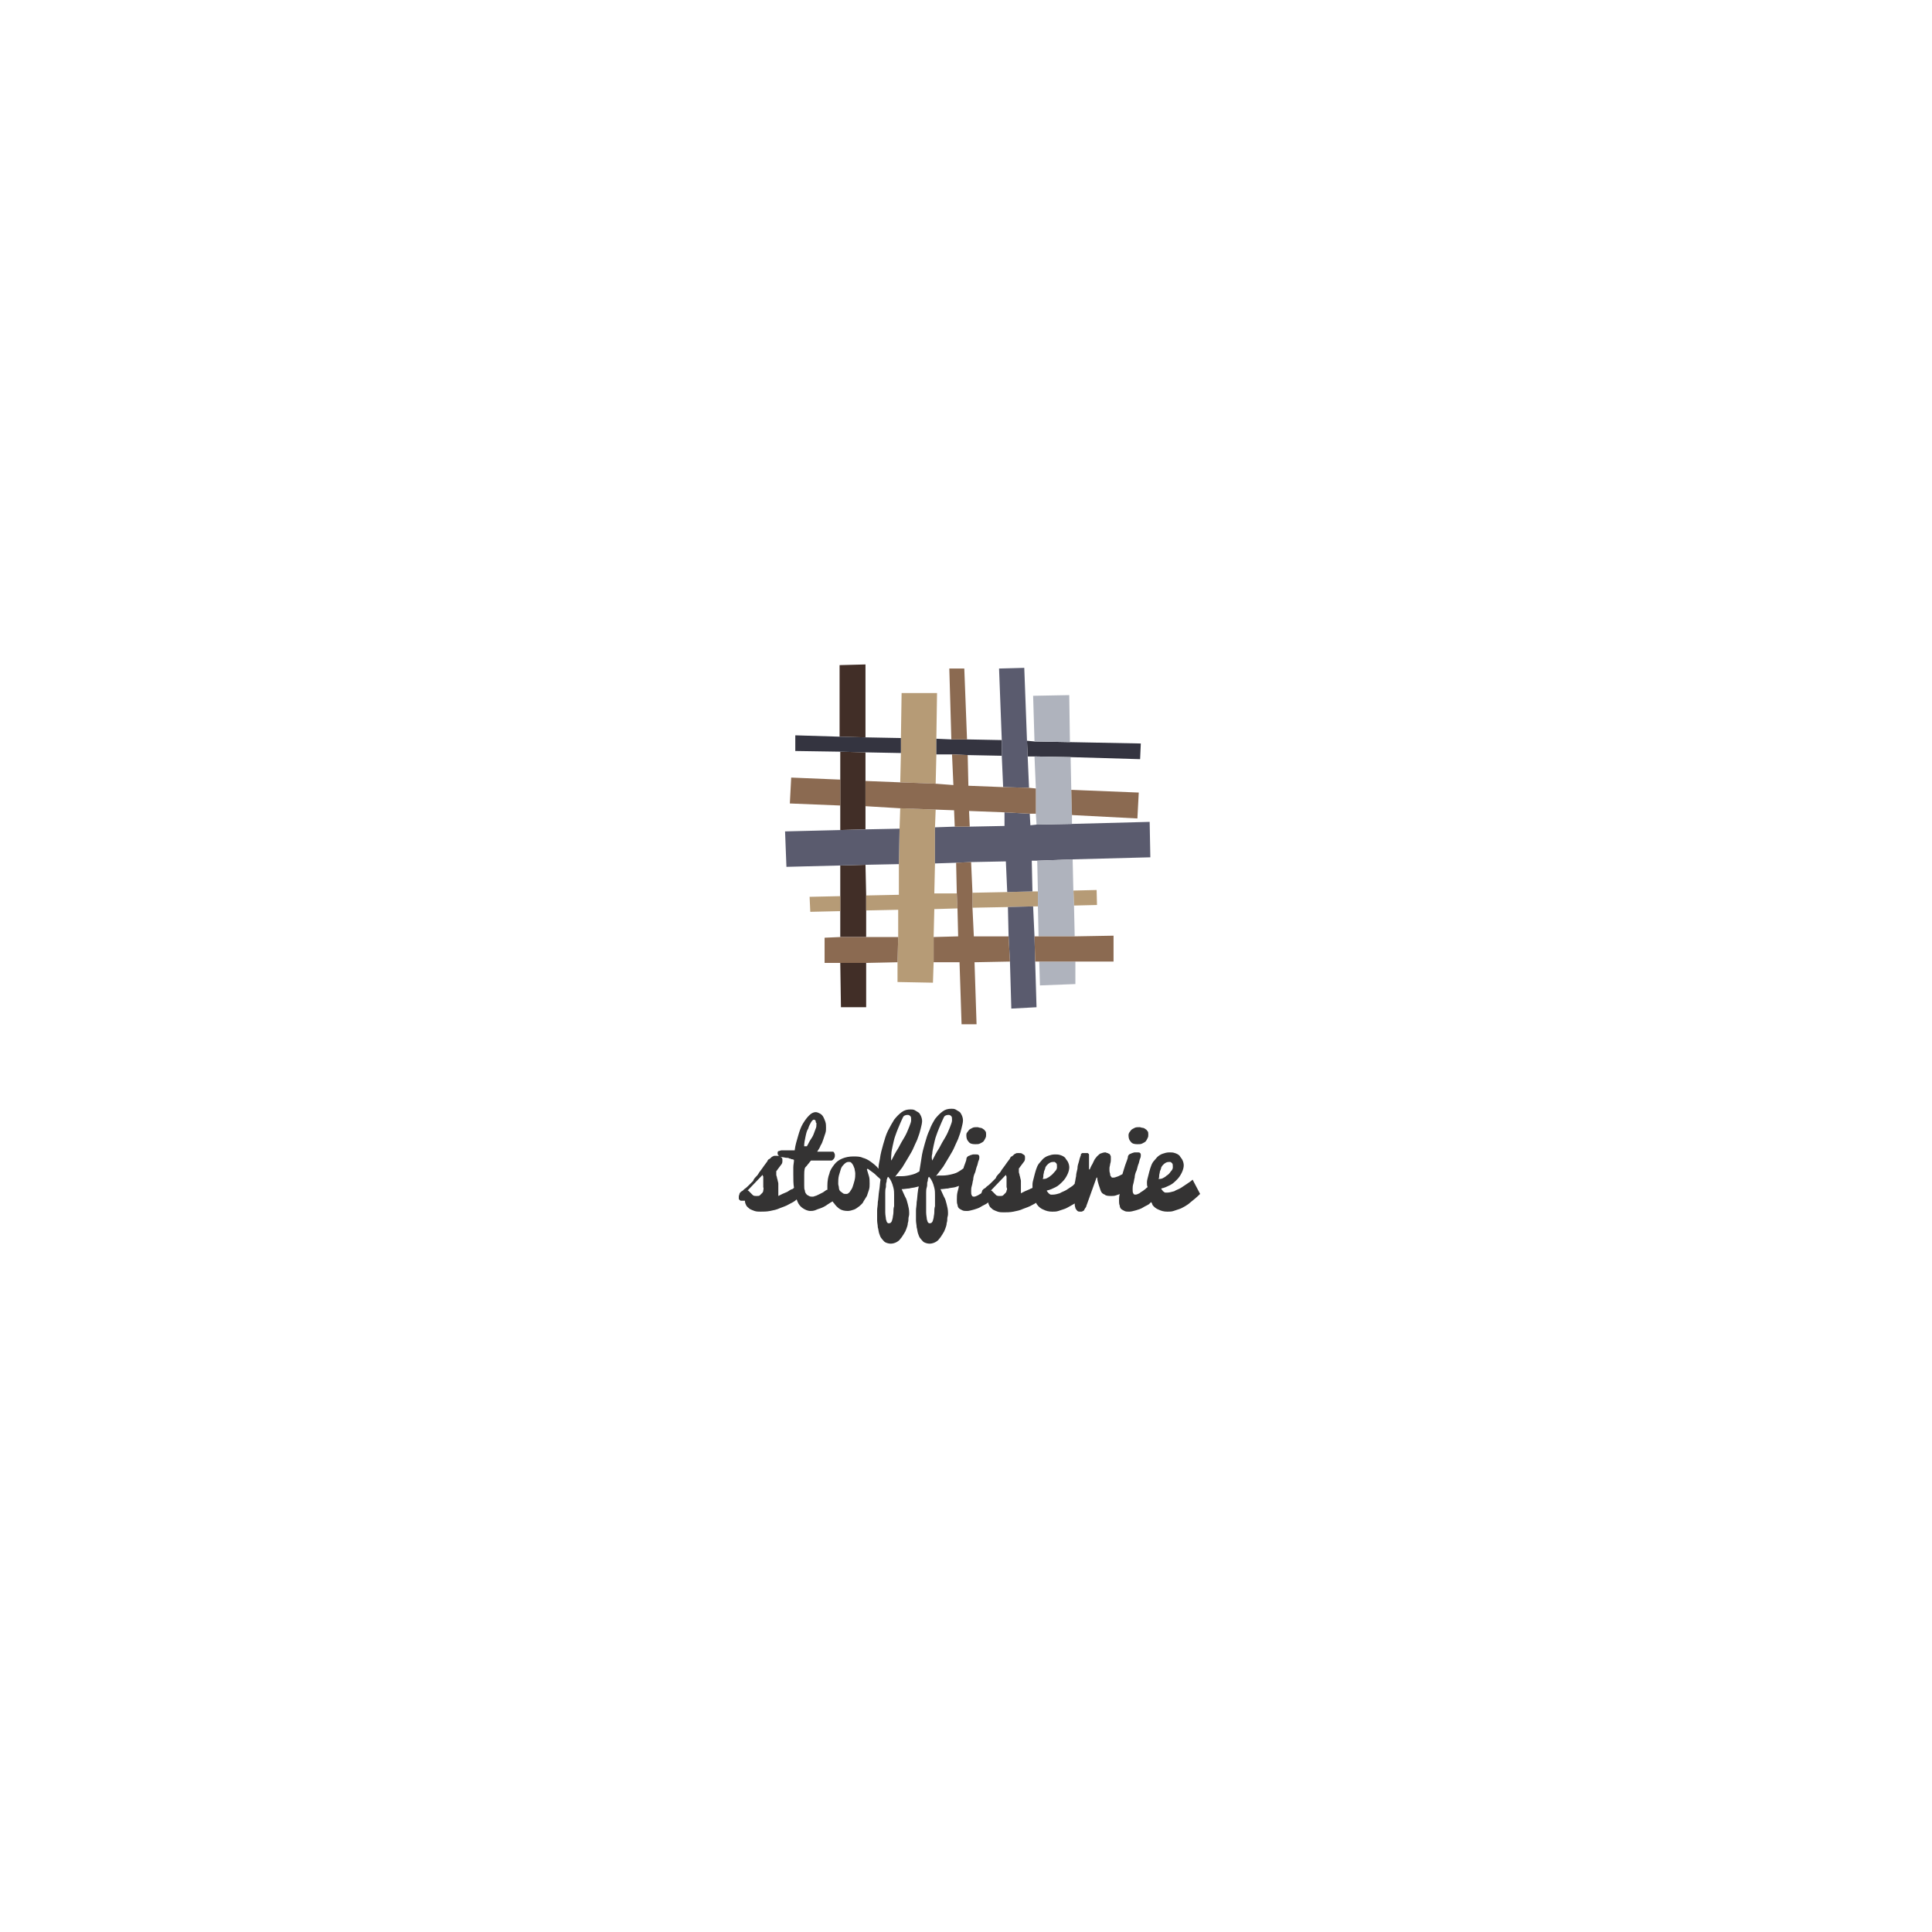 <?xml version="1.0" encoding="utf-8"?>
<!-- Generator: Adobe Illustrator 18.1.1, SVG Export Plug-In . SVG Version: 6.00 Build 0)  -->
<!DOCTYPE svg PUBLIC "-//W3C//DTD SVG 1.1//EN" "http://www.w3.org/Graphics/SVG/1.1/DTD/svg11.dtd">
<svg version="1.1" id="Layer_1" xmlns="http://www.w3.org/2000/svg" xmlns:xlink="http://www.w3.org/1999/xlink" x="0px" y="0px"
	 viewBox="0 0 283.5 283.5" style="enable-background:new 0 0 283.5 283.5;" xml:space="preserve">
<style type="text/css">
	.st0{fill:#412E27;}
	.st1{fill:#B69B76;}
	.st2{fill:#343440;}
	.st3{fill:#5A5B6E;}
	.st4{fill:#AFB3BD;}
	.st5{fill:#8B6A51;}
	.st6{fill:#343333;}
</style>
<g>
	<polygon class="st0" points="127,97.5 123.2,97.6 123.2,108.1 127,108.2 	"/>
	<polygon class="st0" points="127.1,141.3 123.3,141.3 123.4,147.8 127.1,147.8 	"/>
	<polygon class="st0" points="127.1,133.6 127.1,131.4 127,126.9 123.3,127 123.3,131.5 123.3,133.7 123.3,137.5 127.1,137.5 	"/>
	<polygon class="st0" points="127,118.3 127,114.6 127,110.4 123.3,110.3 123.3,114.4 123.3,118.2 123.3,121.8 127,121.7 	"/>
</g>
<g>
	<polygon class="st1" points="140.5,133.3 140.4,131.1 137.1,131.1 137.1,131.1 137.1,131.1 137.2,126.7 137.2,121.4 137.3,118.8 
		132.1,118.6 132,121.6 131.9,126.8 131.9,131.3 131.9,131.3 131.9,131.3 127.1,131.4 127.1,133.6 131.8,133.5 131.8,133.5 
		131.8,133.5 131.8,137.5 131.7,141.2 131.7,144.1 136.9,144.2 137,141.2 137,137.5 137.1,133.4 137.1,133.4 137.1,133.4 	"/>
	<polygon class="st1" points="151.5,130.8 147.8,130.9 142.7,131 142.7,133.2 147.9,133.1 151.6,133 152.3,133 152.3,130.8 	"/>
	
		<rect x="157.5" y="130.6" transform="matrix(1 -2.414131e-002 2.414131e-002 1 -3.134 3.882)" class="st1" width="3.4" height="2.2"/>
	<polygon class="st1" points="118.8,131.6 118.9,133.8 123.3,133.7 123.3,131.5 	"/>
	<polygon class="st1" points="137.4,110.7 137.4,108.4 137.5,101.7 132.3,101.7 132.2,108.3 132.2,110.5 132.1,114.8 137.3,115 	"/>
</g>
<g>
	<polygon class="st2" points="157,108.9 151.8,108.8 150.7,108.7 150.8,111 151.8,111 157.1,111.1 167.3,111.4 167.4,109.1 	"/>
	<polygon class="st2" points="123.2,108.1 116.7,107.9 116.7,110.2 123.3,110.3 127,110.4 132.2,110.5 132.2,108.3 127,108.2 	"/>
	<polygon class="st2" points="141.9,108.5 139.6,108.5 137.4,108.4 137.4,110.7 139.7,110.7 142,110.8 147,110.9 147,108.6 	"/>
</g>
<g>
	<polygon class="st3" points="151.8,137.4 151.6,133 147.9,133.1 148,137.4 148.2,141.1 148.4,148 152.1,147.8 151.9,141.1 	"/>
	<polygon class="st3" points="147,110.9 147.2,115.5 151,115.6 150.8,111 150.7,108.7 150.3,98 146.6,98.1 147,108.6 	"/>
	<polygon class="st3" points="123.3,121.8 115.2,122 115.4,127.2 123.3,127 127,126.9 131.9,126.8 132,121.6 127,121.7 	"/>
	<polygon class="st3" points="168.7,120.6 157.3,120.9 152.1,121 151.2,121.1 151.2,121.1 151.1,119.4 147.4,119.2 147.4,121.2 
		147.4,121.2 142.3,121.3 140.1,121.3 137.2,121.4 137.2,126.7 140.3,126.6 142.5,126.5 147.6,126.4 147.6,126.4 147.8,130.9 
		151.5,130.8 151.4,126.3 151.4,126.3 152.2,126.3 157.4,126.1 168.8,125.8 	"/>
</g>
<g>
	<polygon class="st4" points="156.9,102 151.6,102.1 151.8,108.8 157,108.9 	"/>
	<polygon class="st4" points="157.8,141.1 152.5,141.1 152.6,144.6 157.8,144.4 	"/>
	<polygon class="st4" points="157.3,119.6 157.2,115.9 157.1,111.1 151.8,111 152,115.7 152,119.4 152.1,121 157.3,120.9 	"/>
	<polygon class="st4" points="157.6,132.9 157.5,130.6 157.4,126.1 152.2,126.3 152.3,130.8 152.3,133 152.4,137.4 157.7,137.4 	"/>
</g>
<g>
	<polygon class="st5" points="152,115.7 151,115.6 147.2,115.5 142.1,115.3 142,110.8 139.7,110.7 139.9,115.2 139.9,115.2 
		137.3,115 132.1,114.8 127,114.6 127,118.3 132,118.6 137.3,118.8 140,118.9 140.1,121.3 142.3,121.3 142.2,119 142.2,119 
		147.4,119.2 151.1,119.4 152,119.4 	"/>
	<polygon class="st5" points="123.3,114.4 116.1,114.1 115.9,117.9 123.3,118.2 	"/>
	<polygon class="st5" points="157.2,115.9 157.3,119.6 166.9,120.1 167.1,116.3 	"/>
	<polygon class="st5" points="141.9,108.5 141.5,98.1 139.3,98.1 139.6,108.5 	"/>
	<polygon class="st5" points="148.2,141.1 148,137.4 142.9,137.4 142.9,137.4 142.9,137.4 142.7,133.2 142.7,131 142.5,126.5 
		140.3,126.6 140.4,131.1 140.5,133.3 140.6,137.4 140.6,137.4 137,137.5 137,141.2 140.8,141.2 140.8,141.2 141.1,150.3 
		143.3,150.3 143,141.2 143,141.2 143,141.2 	"/>
	<polygon class="st5" points="123.3,137.5 121,137.6 121,141.3 123.3,141.3 127.1,141.3 131.7,141.2 131.8,137.5 127.1,137.5 	"/>
	<polygon class="st5" points="157.7,137.4 152.4,137.4 151.8,137.4 151.9,141.1 152.5,141.1 157.8,141.1 163.4,141.1 163.4,137.3 	
		"/>
</g>
<g>
	<path class="st6" d="M143.1,167.9c0.3,0,0.5,0,0.7-0.1c0.2-0.1,0.4-0.2,0.5-0.3c0.1-0.1,0.2-0.3,0.3-0.5c0.1-0.2,0.1-0.3,0.1-0.5
		c0-0.2,0-0.4-0.1-0.5c-0.1-0.1-0.2-0.3-0.3-0.3c-0.1-0.1-0.3-0.2-0.4-0.2c-0.2,0-0.3-0.1-0.5-0.1c-0.3,0-0.5,0-0.7,0.1
		c-0.2,0.1-0.4,0.2-0.5,0.3c-0.1,0.1-0.2,0.3-0.3,0.4s-0.1,0.3-0.1,0.4c0,0.4,0.1,0.7,0.3,0.9C142.3,167.8,142.6,167.9,143.1,167.9z
		"/>
	<path class="st6" d="M166.9,167.9c0.3,0,0.5,0,0.7-0.1c0.2-0.1,0.4-0.2,0.5-0.3c0.1-0.1,0.2-0.3,0.3-0.5c0.1-0.2,0.1-0.3,0.1-0.5
		c0-0.2,0-0.4-0.1-0.5c-0.1-0.1-0.2-0.3-0.3-0.3c-0.1-0.1-0.3-0.2-0.4-0.2c-0.2,0-0.3-0.1-0.5-0.1c-0.3,0-0.5,0-0.7,0.1
		c-0.2,0.1-0.4,0.2-0.5,0.3c-0.1,0.1-0.2,0.3-0.3,0.4c-0.1,0.2-0.1,0.3-0.1,0.4c0,0.4,0.1,0.7,0.3,0.9
		C166.1,167.8,166.4,167.9,166.9,167.9z"/>
	<path class="st6" d="M175,173.1c-0.2,0.2-0.5,0.4-0.8,0.6c-0.3,0.2-0.6,0.4-0.9,0.6c-0.3,0.2-0.7,0.3-1,0.5c-0.4,0.1-0.7,0.2-1,0.2
		c-0.1,0-0.2,0-0.3,0c-0.1,0-0.2-0.1-0.2-0.1c-0.1-0.1-0.2-0.1-0.2-0.2c-0.1-0.1-0.2-0.2-0.2-0.3c0.5-0.1,0.9-0.3,1.3-0.5
		c0.4-0.2,0.7-0.5,1-0.8c0.3-0.3,0.5-0.6,0.7-1c0.2-0.4,0.3-0.8,0.3-1.1c0-0.3-0.1-0.6-0.2-0.8c-0.1-0.2-0.3-0.4-0.4-0.6
		c-0.2-0.2-0.4-0.3-0.7-0.4c-0.3-0.1-0.5-0.1-0.8-0.1c-0.4,0-0.7,0.1-1,0.2c-0.3,0.1-0.6,0.3-0.8,0.5c-0.2,0.2-0.4,0.5-0.6,0.7
		c-0.2,0.3-0.3,0.6-0.4,0.9c-0.1,0.3-0.2,0.7-0.3,1.1c-0.1,0.4-0.2,0.7-0.2,1c0,0.3,0,0.5,0.1,0.7c-0.2,0.1-0.3,0.3-0.5,0.4
		c-0.2,0.2-0.5,0.3-0.7,0.5c-0.2,0.1-0.4,0.2-0.6,0.2c-0.2,0-0.3-0.1-0.3-0.2c-0.1-0.1-0.1-0.3-0.1-0.6c0-0.2,0-0.5,0.1-0.8
		c0.1-0.3,0.1-0.6,0.2-0.9c0-0.3,0.1-0.7,0.3-1.1c0.1-0.4,0.2-0.8,0.3-1c0.1-0.3,0.1-0.5,0.2-0.7s0.1-0.4,0.1-0.5
		c0-0.1,0-0.2-0.1-0.3c-0.1-0.1-0.2-0.1-0.4-0.1c-0.1,0-0.3,0-0.4,0c-0.1,0-0.3,0.1-0.4,0.1c-0.1,0.1-0.3,0.1-0.4,0.2
		c-0.1,0.1-0.2,0.2-0.2,0.4c0,0.2-0.2,0.6-0.4,1.2c-0.2,0.6-0.3,1-0.4,1.3c-0.2,0.1-0.4,0.2-0.6,0.3c-0.3,0.1-0.5,0.2-0.7,0.2
		c-0.1,0-0.2,0-0.2,0c-0.1,0-0.1-0.1-0.2-0.2c-0.1-0.1-0.1-0.2-0.1-0.3c0-0.1-0.1-0.3-0.1-0.5c0-0.1,0-0.2,0-0.4
		c0-0.2,0.1-0.4,0.1-0.6c0.1-0.3,0.1-0.5,0.1-0.6c0-0.2,0-0.3,0-0.4c0-0.1,0-0.2-0.1-0.3c0-0.1-0.1-0.2-0.2-0.2
		c-0.1-0.1-0.2-0.1-0.2-0.1c-0.1,0-0.2-0.1-0.3-0.1c-0.3,0-0.5,0.1-0.8,0.2c-0.2,0.2-0.4,0.3-0.6,0.6c-0.2,0.2-0.3,0.5-0.5,0.9
		c-0.2,0.3-0.3,0.6-0.4,0.8h-0.1c0-0.3,0-0.6,0-0.9c0-0.4,0-0.6,0-0.8c0-0.2,0-0.3,0-0.4c0-0.1,0-0.2-0.1-0.2c0-0.1-0.1-0.1-0.2-0.1
		c-0.1,0-0.2,0-0.3,0c-0.1,0-0.2,0-0.3,0c-0.1,0-0.2,0-0.2,0.1c-0.1,0-0.1,0.1-0.1,0.2c0,0.1-0.1,0.2-0.1,0.3
		c-0.1,0.2-0.1,0.4-0.2,0.7c-0.1,0.3-0.2,0.6-0.2,1c-0.1,0.4-0.2,0.8-0.2,1.1c-0.1,0.4-0.1,0.7-0.2,1c0,0,0,0.1,0,0.1
		c-0.1,0.1-0.2,0.2-0.3,0.3c-0.3,0.2-0.6,0.4-0.9,0.6c-0.3,0.2-0.7,0.3-1,0.5c-0.3,0.1-0.7,0.2-1,0.2c-0.1,0-0.2,0-0.3,0
		c-0.1,0-0.2-0.1-0.2-0.1c-0.1-0.1-0.2-0.1-0.2-0.2c-0.1-0.1-0.2-0.2-0.2-0.3c0.5-0.1,0.9-0.3,1.3-0.5c0.4-0.2,0.7-0.5,1-0.8
		c0.3-0.3,0.5-0.6,0.7-1c0.2-0.4,0.3-0.8,0.3-1.1c0-0.3-0.1-0.6-0.2-0.8c-0.1-0.2-0.3-0.4-0.4-0.6c-0.2-0.2-0.4-0.3-0.7-0.4
		c-0.3-0.1-0.5-0.1-0.8-0.1c-0.4,0-0.7,0.1-1,0.2c-0.3,0.1-0.6,0.3-0.8,0.5c-0.2,0.2-0.4,0.5-0.6,0.7c-0.2,0.3-0.3,0.6-0.4,0.9
		c-0.1,0.3-0.2,0.7-0.3,1.1c-0.1,0.4-0.2,0.7-0.2,1c0,0.2,0,0.3,0,0.5c-0.1,0.1-0.3,0.1-0.4,0.2c-0.2,0.1-0.5,0.2-0.7,0.3
		c-0.2,0.1-0.4,0.2-0.6,0.3c0-0.3,0-0.7,0-1c0-0.3,0-0.6,0-0.8c0-0.2-0.1-0.4-0.1-0.5c0-0.1-0.1-0.3-0.1-0.4c0-0.1-0.1-0.3-0.1-0.4
		c0-0.1,0-0.3,0-0.5c0-0.1,0.1-0.1,0.2-0.3c0.1-0.1,0.2-0.3,0.3-0.4c0.1-0.1,0.2-0.3,0.3-0.4c0.1-0.2,0.1-0.3,0.1-0.4
		c0-0.1,0-0.1,0-0.2c0-0.1,0-0.2-0.1-0.3c-0.1-0.1-0.2-0.1-0.3-0.2c-0.1-0.1-0.3-0.1-0.6-0.1c-0.2,0-0.3,0-0.4,0.1
		c-0.1,0-0.2,0.1-0.3,0.2c-0.1,0.1-0.2,0.2-0.3,0.2c-0.1,0.1-0.2,0.2-0.2,0.3c-0.3,0.4-0.6,0.8-0.8,1.1c-0.2,0.3-0.4,0.5-0.5,0.7
		c-0.1,0.2-0.3,0.4-0.4,0.5c-0.1,0.1-0.3,0.3-0.4,0.6c-0.2,0.2-0.4,0.4-0.6,0.6c-0.2,0.2-0.4,0.4-0.7,0.6c0,0-0.1,0.1-0.2,0.2
		c-0.1,0.1-0.2,0.1-0.3,0.2c-0.1,0.1-0.2,0.2-0.2,0.3c0,0.1-0.1,0.2-0.1,0.3c-0.2,0.1-0.3,0.2-0.5,0.3c-0.2,0.1-0.4,0.2-0.6,0.2
		c-0.2,0-0.3-0.1-0.3-0.2c-0.1-0.1-0.1-0.3-0.1-0.6c0-0.2,0-0.5,0.1-0.8c0.1-0.3,0.1-0.6,0.2-0.9c0-0.3,0.1-0.7,0.3-1.1
		c0.1-0.4,0.2-0.8,0.3-1c0.1-0.3,0.1-0.5,0.2-0.7c0.1-0.2,0.1-0.4,0.1-0.5c0-0.1,0-0.2-0.1-0.3c-0.1-0.1-0.2-0.1-0.4-0.1
		c-0.1,0-0.3,0-0.4,0c-0.1,0-0.3,0.1-0.4,0.1c-0.1,0.1-0.3,0.1-0.4,0.2c-0.1,0.1-0.2,0.2-0.2,0.4c0,0.2-0.2,0.6-0.4,1.2
		c0,0,0,0,0,0.1c-0.2,0.2-0.4,0.3-0.7,0.5c-0.3,0.2-0.6,0.3-1,0.4c-0.4,0.1-0.9,0.2-1.4,0.2c-0.1,0-0.1,0-0.1,0c0,0-0.1,0-0.1,0
		c0,0-0.1,0-0.1,0c0,0-0.1,0-0.2,0c-0.1,0-0.1,0-0.2,0c-0.1,0-0.1,0-0.2,0.1l0-0.1c0.3-0.4,0.7-0.9,1-1.3c0.3-0.5,0.6-1,0.9-1.5
		c0.3-0.5,0.6-1,0.8-1.5c0.2-0.5,0.5-1,0.6-1.4c0.2-0.5,0.3-0.9,0.4-1.3c0.1-0.4,0.2-0.8,0.2-1.1c0-0.3-0.1-0.6-0.2-0.8
		c-0.1-0.2-0.2-0.4-0.4-0.5c-0.2-0.1-0.3-0.2-0.5-0.3c-0.2-0.1-0.4-0.1-0.6-0.1c-0.5,0-0.9,0.1-1.3,0.4c-0.4,0.3-0.7,0.6-1.1,1.1
		c-0.3,0.5-0.6,1-0.8,1.6c-0.3,0.6-0.5,1.3-0.7,2c-0.2,0.7-0.4,1.4-0.5,2.2c-0.1,0.6-0.2,1.3-0.3,1.9c-0.1,0-0.1,0.1-0.2,0.1
		c-0.3,0.2-0.6,0.3-1,0.4c-0.4,0.1-0.9,0.2-1.4,0.2c-0.1,0-0.1,0-0.1,0c0,0-0.1,0-0.1,0c0,0-0.1,0-0.1,0c0,0-0.1,0-0.2,0
		c-0.1,0-0.1,0-0.2,0c-0.1,0-0.1,0-0.2,0.1l0-0.1c0.3-0.4,0.7-0.9,1-1.3c0.3-0.5,0.6-1,0.9-1.5c0.3-0.5,0.6-1,0.8-1.5
		c0.2-0.5,0.5-1,0.6-1.4c0.2-0.5,0.3-0.9,0.4-1.3c0.1-0.4,0.2-0.8,0.2-1.1c0-0.3-0.1-0.6-0.2-0.8c-0.1-0.2-0.2-0.4-0.4-0.5
		c-0.2-0.1-0.3-0.2-0.5-0.3c-0.2-0.1-0.4-0.1-0.6-0.1c-0.5,0-0.9,0.1-1.3,0.4c-0.4,0.3-0.7,0.6-1.1,1.1c-0.3,0.5-0.6,1-0.9,1.6
		c-0.3,0.6-0.5,1.3-0.7,2c-0.2,0.7-0.4,1.4-0.5,2.2c-0.1,0.5-0.2,0.9-0.2,1.4c0,0,0,0,0,0c-0.3-0.4-0.7-0.7-1.1-1
		c-0.4-0.3-0.8-0.5-1.2-0.6c-0.4-0.2-0.9-0.2-1.4-0.2c-0.6,0-1.1,0.1-1.6,0.3c-0.5,0.2-0.9,0.5-1.2,0.9c-0.3,0.4-0.6,0.8-0.7,1.3
		c-0.2,0.5-0.3,1.1-0.3,1.8c0,0.2,0,0.4,0,0.6c0,0,0,0-0.1,0c-0.2,0.1-0.4,0.3-0.6,0.4c-0.2,0.1-0.4,0.2-0.6,0.3
		c-0.2,0.1-0.4,0.2-0.5,0.2c-0.2,0.1-0.3,0.1-0.4,0.1c-0.2,0-0.3,0-0.5-0.1c-0.1-0.1-0.3-0.1-0.4-0.3c-0.1-0.1-0.2-0.3-0.2-0.5
		c-0.1-0.2-0.1-0.4-0.1-0.7c0-0.1,0-0.2,0-0.4c0-0.1,0-0.3,0-0.4c0-0.1,0-0.3,0-0.4c0-0.1,0-0.3,0-0.4c0-0.3,0-0.6,0.1-1
		c0.1-0.2,0.3-0.3,0.4-0.5c0.2-0.2,0.3-0.4,0.5-0.6h3c0.1,0,0.2-0.1,0.3-0.2c0.1-0.1,0.2-0.3,0.2-0.5c0-0.2,0-0.3-0.1-0.4
		c0-0.1-0.1-0.2-0.2-0.2c-0.1,0-0.2,0-0.3,0c-0.1,0-0.3,0-0.4,0c-0.2,0-0.3,0-0.5,0c-0.2,0-0.3,0-0.5,0c-0.1,0-0.3,0-0.4,0
		c-0.1,0-0.2,0-0.2,0c0.2-0.3,0.4-0.6,0.5-0.9c0.2-0.3,0.3-0.6,0.4-0.9c0.1-0.3,0.2-0.6,0.3-0.9c0.1-0.3,0.1-0.5,0.1-0.8
		c0-0.3,0-0.6-0.1-0.9c-0.1-0.3-0.2-0.5-0.3-0.7c-0.1-0.2-0.3-0.4-0.5-0.5c-0.2-0.1-0.4-0.2-0.6-0.2c-0.4,0-0.7,0.2-1,0.5
		c-0.3,0.3-0.6,0.7-0.9,1.2c-0.3,0.5-0.5,1.1-0.7,1.8c-0.2,0.7-0.4,1.3-0.5,2.1c-0.1,0-0.1,0-0.3,0c-0.1,0-0.3,0-0.5,0
		c-0.2,0-0.4,0-0.6,0c-0.2,0-0.4,0-0.5,0c-0.2,0-0.3,0.1-0.4,0.1c-0.1,0-0.2,0.1-0.2,0.2c0,0.1,0,0.1,0,0.2c0,0.1,0,0.1,0.1,0.2
		c0,0.1,0.1,0.1,0.2,0.2c0.1,0.1,0.2,0.1,0.3,0.1c0.3,0,0.5,0.1,0.7,0.1c0.2,0,0.3,0,0.4,0.1c0.1,0,0.2,0,0.3,0.1
		c0.1,0,0.2,0,0.4,0.1c0,0.4-0.1,0.7-0.1,1.1c0,0.4,0,0.7,0,1c0,0.8,0,1.4,0.1,2c-0.1,0.1-0.2,0.2-0.3,0.2c-0.3,0.1-0.5,0.3-0.7,0.4
		s-0.5,0.2-0.7,0.3c-0.2,0.1-0.4,0.2-0.6,0.3c0-0.3,0-0.7,0-1c0-0.3,0-0.6,0-0.8c0-0.2-0.1-0.4-0.1-0.5c0-0.1-0.1-0.3-0.1-0.4
		c0-0.1-0.1-0.3-0.1-0.4c0-0.1,0-0.3,0-0.5c0-0.1,0.1-0.1,0.2-0.3c0.1-0.1,0.2-0.3,0.3-0.4c0.1-0.1,0.2-0.3,0.3-0.4
		c0.1-0.2,0.1-0.3,0.1-0.4c0-0.1,0-0.1,0-0.2c0-0.1,0-0.2-0.1-0.3c-0.1-0.1-0.2-0.1-0.3-0.2c-0.1-0.1-0.3-0.1-0.6-0.1
		c-0.2,0-0.3,0-0.4,0.1c-0.1,0-0.2,0.1-0.3,0.2c-0.1,0.1-0.2,0.2-0.3,0.2c-0.1,0.1-0.2,0.2-0.2,0.3c-0.3,0.4-0.6,0.8-0.8,1.1
		c-0.2,0.3-0.4,0.5-0.5,0.7c-0.1,0.2-0.3,0.4-0.4,0.5c-0.1,0.1-0.3,0.3-0.4,0.6c-0.2,0.2-0.4,0.4-0.6,0.6c-0.2,0.2-0.4,0.4-0.7,0.6
		c0,0-0.1,0.1-0.2,0.2c-0.1,0.1-0.2,0.1-0.3,0.2c-0.1,0.1-0.2,0.2-0.2,0.3s-0.1,0.2-0.1,0.4c0,0.1,0,0.3,0,0.3
		c0,0.1,0.1,0.1,0.1,0.2c0.1,0,0.1,0.1,0.2,0.1c0.1,0,0.2,0,0.2,0c0.1,0,0.1,0,0.2,0c0.1,0,0.1,0,0.2,0c0,0.3,0.1,0.5,0.2,0.7
		c0.1,0.2,0.3,0.3,0.5,0.5c0.2,0.1,0.4,0.2,0.7,0.3c0.3,0.1,0.6,0.1,0.9,0.1c0.4,0,0.9,0,1.4-0.1c0.5-0.1,1-0.2,1.4-0.4
		c0.5-0.2,0.9-0.3,1.4-0.6c0.4-0.2,0.8-0.4,1.1-0.7c0,0.1,0.1,0.2,0.1,0.3c0.2,0.5,0.5,0.8,0.8,1c0.3,0.2,0.7,0.4,1.1,0.4
		c0.2,0,0.4,0,0.7-0.1c0.2-0.1,0.5-0.2,0.8-0.3c0.3-0.1,0.7-0.3,1.1-0.6c0.2-0.1,0.4-0.3,0.7-0.4c0,0.1,0.1,0.2,0.2,0.3
		c0.2,0.3,0.5,0.6,0.8,0.8c0.3,0.2,0.7,0.3,1.2,0.3c0.3,0,0.6-0.1,0.9-0.2c0.3-0.1,0.5-0.3,0.8-0.5c0.2-0.2,0.5-0.4,0.6-0.7
		c0.2-0.3,0.3-0.5,0.5-0.8c0.1-0.3,0.2-0.6,0.3-0.9c0.1-0.3,0.1-0.6,0.1-0.9c0-0.4,0-0.8-0.1-1.1c-0.1-0.3-0.2-0.7-0.3-1l0.1-0.1
		c0.2,0.1,0.4,0.3,0.7,0.5s0.5,0.4,0.8,0.7c0.1,0.1,0.3,0.2,0.4,0.4c-0.1,0.5-0.1,1.1-0.2,1.6c-0.1,0.6-0.1,1.2-0.2,1.7
		c0,0.5-0.1,0.9-0.1,1.2c0,0.3,0,0.5,0,0.5c0,0.3,0,0.7,0,1c0,0.3,0.1,0.7,0.1,1c0.1,0.3,0.1,0.6,0.2,0.9c0.1,0.3,0.2,0.6,0.4,0.8
		c0.2,0.2,0.3,0.4,0.5,0.5c0.2,0.1,0.5,0.2,0.8,0.2c0.3,0,0.6-0.1,0.8-0.2c0.2-0.1,0.5-0.3,0.6-0.5c0.2-0.2,0.3-0.4,0.5-0.7
		s0.3-0.5,0.4-0.8c0.1-0.3,0.2-0.5,0.2-0.8c0.1-0.3,0.1-0.5,0.1-0.7c0-0.2,0.1-0.4,0.1-0.6c0-0.2,0-0.3,0-0.3c0-0.4-0.1-0.8-0.2-1.2
		c-0.1-0.4-0.2-0.8-0.4-1.1c-0.2-0.4-0.3-0.7-0.5-1.1c0.4,0,0.8-0.1,1.1-0.1c0.3-0.1,0.7-0.1,1-0.2c0.1,0,0.3-0.1,0.4-0.1
		c0,0.2-0.1,0.4-0.1,0.6c-0.1,0.6-0.1,1.2-0.2,1.7c0,0.5-0.1,0.9-0.1,1.2c0,0.3,0,0.5,0,0.5c0,0.3,0,0.7,0,1c0,0.3,0.1,0.7,0.1,1
		c0.1,0.3,0.1,0.6,0.2,0.9c0.1,0.3,0.2,0.6,0.4,0.8c0.2,0.2,0.3,0.4,0.5,0.5c0.2,0.1,0.5,0.2,0.8,0.2c0.3,0,0.6-0.1,0.8-0.2
		c0.2-0.1,0.5-0.3,0.6-0.5c0.2-0.2,0.3-0.4,0.5-0.7s0.3-0.5,0.4-0.8c0.1-0.3,0.2-0.5,0.2-0.8c0.1-0.3,0.1-0.5,0.1-0.7
		c0-0.2,0.1-0.4,0.1-0.6c0-0.2,0-0.3,0-0.3c0-0.4-0.1-0.8-0.2-1.2c-0.1-0.4-0.2-0.8-0.4-1.1c-0.2-0.4-0.3-0.7-0.5-1.1
		c0.4,0,0.8-0.1,1.1-0.1c0.3-0.1,0.7-0.1,1.1-0.2c0.2-0.1,0.4-0.1,0.5-0.2c0,0.2-0.1,0.5-0.2,0.9c-0.1,0.4-0.1,0.8-0.1,1.2
		c0,0.2,0,0.5,0.1,0.7c0,0.2,0.1,0.4,0.2,0.5c0.1,0.1,0.3,0.2,0.5,0.3c0.2,0.1,0.4,0.1,0.7,0.1c0.3,0,0.6-0.1,1-0.2
		c0.3-0.1,0.7-0.2,1-0.4c0.3-0.2,0.6-0.3,0.9-0.5c0.1-0.1,0.2-0.1,0.2-0.2c0,0.2,0.1,0.4,0.2,0.6c0.1,0.2,0.3,0.3,0.5,0.5
		c0.2,0.1,0.4,0.2,0.7,0.3c0.3,0.1,0.6,0.1,0.9,0.1c0.4,0,0.9,0,1.4-0.1c0.5-0.1,1-0.2,1.4-0.4c0.5-0.2,0.9-0.3,1.4-0.6
		c0.2-0.1,0.4-0.2,0.5-0.3c0.1,0.1,0.1,0.2,0.2,0.3c0.2,0.3,0.6,0.6,0.9,0.7c0.4,0.2,0.8,0.3,1.3,0.3c0.3,0,0.6,0,0.9-0.1
		c0.3-0.1,0.6-0.2,0.9-0.3c0.3-0.1,0.6-0.3,0.8-0.4c0.2-0.1,0.5-0.3,0.7-0.4c0,0.1,0,0.2,0,0.2c0,0.2,0.1,0.4,0.1,0.5
		c0.1,0.2,0.2,0.3,0.3,0.4c0.1,0.1,0.3,0.1,0.5,0.1c0.1,0,0.2,0,0.3-0.1c0.1,0,0.2-0.1,0.2-0.2c0.1-0.1,0.1-0.2,0.2-0.3
		c0.1-0.1,0.1-0.3,0.2-0.5l1.4-3.9h0.1c0,0.3,0.1,0.7,0.2,1c0.1,0.3,0.2,0.6,0.3,0.9c0.1,0.3,0.3,0.5,0.6,0.6c0.2,0.2,0.6,0.2,1,0.2
		c0.2,0,0.4,0,0.7-0.1c0.2-0.1,0.4-0.1,0.5-0.2c-0.1,0.4-0.1,0.7-0.1,1c0,0.2,0,0.5,0.1,0.7c0,0.2,0.1,0.4,0.2,0.5
		c0.1,0.1,0.3,0.2,0.5,0.3c0.2,0.1,0.4,0.1,0.7,0.1c0.3,0,0.6-0.1,1-0.2c0.3-0.1,0.7-0.2,1-0.4c0.3-0.2,0.6-0.3,0.9-0.5
		c0.1-0.1,0.2-0.2,0.3-0.3c0.1,0.1,0.2,0.3,0.2,0.4c0.2,0.3,0.6,0.6,0.9,0.7c0.4,0.2,0.8,0.3,1.3,0.3c0.3,0,0.6,0,0.9-0.1
		c0.3-0.1,0.6-0.2,0.9-0.3c0.3-0.1,0.6-0.3,0.8-0.4c0.3-0.2,0.5-0.3,0.7-0.5c0.5-0.4,1-0.8,1.5-1.3L175,173.1z M118.2,166.8
		c0.1-0.5,0.2-0.9,0.4-1.2c0.1-0.4,0.3-0.7,0.4-0.9c0.1-0.2,0.3-0.4,0.4-0.4c0.1,0,0.2,0,0.2,0.1c0.1,0,0.1,0.1,0.1,0.2
		c0,0.1,0,0.1,0.1,0.2c0,0.1,0,0.1,0,0.2c0,0.2,0,0.4-0.1,0.6c-0.1,0.3-0.2,0.5-0.3,0.8c-0.1,0.3-0.3,0.6-0.5,0.9
		c-0.2,0.3-0.3,0.6-0.5,0.9c-0.1,0-0.2,0-0.2,0c-0.1,0-0.2,0-0.2,0C118,167.7,118.1,167.3,118.2,166.8z M112,174.7
		c0,0.2-0.1,0.3-0.2,0.4c-0.1,0.1-0.2,0.2-0.3,0.3c-0.1,0.1-0.3,0.1-0.5,0.1c-0.2,0-0.3,0-0.5-0.1c-0.1-0.1-0.2-0.2-0.3-0.3
		c-0.1-0.1-0.2-0.2-0.3-0.3c-0.1-0.1-0.1-0.1-0.2-0.1l2.2-2.3c0,0.1,0.1,0.2,0.1,0.3c0,0.1,0,0.3,0,0.5c0,0.2,0,0.4,0,0.6
		c0,0.1,0,0.3,0,0.4C112.1,174.4,112,174.6,112,174.7z M125.4,173.2c-0.1,0.4-0.2,0.7-0.3,1c-0.1,0.3-0.3,0.5-0.4,0.7
		c-0.2,0.2-0.3,0.3-0.5,0.3c-0.2,0-0.4,0-0.5-0.1c-0.1-0.1-0.3-0.2-0.4-0.3c-0.1-0.1-0.2-0.3-0.2-0.5c0-0.2-0.1-0.4-0.1-0.6
		c0-0.4,0-0.8,0.1-1.2c0.1-0.3,0.2-0.7,0.3-1c0.1-0.3,0.3-0.5,0.5-0.7c0.2-0.2,0.4-0.3,0.6-0.3c0.2,0,0.3,0,0.4,0.1
		c0.1,0.1,0.2,0.2,0.3,0.4c0.1,0.2,0.1,0.3,0.2,0.5c0,0.2,0.1,0.4,0.1,0.7C125.5,172.5,125.5,172.8,125.4,173.2z M130.8,169.3
		c0-0.3,0.1-0.7,0.2-1.2c0.1-0.4,0.2-1,0.4-1.5c0.2-0.6,0.5-1.3,0.8-2c0.2-0.4,0.3-0.7,0.4-0.8c0.1-0.1,0.3-0.2,0.6-0.2
		c0.2,0,0.3,0.1,0.4,0.2c0.1,0.1,0.1,0.3,0.1,0.6c0,0.2-0.1,0.5-0.3,1c-0.2,0.5-0.4,1-0.7,1.5c-0.3,0.5-0.6,1-0.9,1.6
		c-0.4,0.6-0.7,1.2-1,1.8C130.7,170,130.8,169.6,130.8,169.3z M131.1,177.9c0,0.3-0.1,0.6-0.1,0.8c-0.1,0.3-0.1,0.5-0.2,0.6
		c-0.1,0.2-0.3,0.2-0.4,0.2c-0.1,0-0.1,0-0.2-0.1c-0.1-0.1-0.1-0.2-0.2-0.5c0-0.2-0.1-0.6-0.1-1c0-0.5,0-1.1,0-1.8
		c0-0.1,0-0.3,0-0.5c0-0.2,0-0.4,0-0.6c0-0.2,0-0.5,0.1-0.8c0-0.3,0-0.6,0.1-0.8c0-0.2,0-0.3,0.1-0.5c0-0.1,0.1-0.2,0.1-0.2
		c0.1,0,0.1,0.1,0.2,0.2c0.1,0.1,0.2,0.3,0.3,0.5c0.1,0.2,0.2,0.5,0.3,0.9s0.1,0.7,0.1,1.1c0,0.3,0,0.6,0,0.9c0,0.3,0,0.5,0,0.7
		C131.1,177.3,131.1,177.6,131.1,177.9z M136.8,169.3c0-0.3,0.1-0.7,0.2-1.2c0.1-0.4,0.2-1,0.4-1.5c0.2-0.6,0.5-1.3,0.8-2
		c0.2-0.4,0.3-0.7,0.4-0.8c0.1-0.1,0.3-0.2,0.6-0.2c0.2,0,0.3,0.1,0.4,0.2c0.1,0.1,0.1,0.3,0.1,0.6c0,0.2-0.1,0.5-0.3,1
		c-0.2,0.5-0.4,1-0.7,1.5c-0.3,0.5-0.6,1-0.9,1.6c-0.4,0.6-0.7,1.2-1,1.8C136.7,170,136.7,169.6,136.8,169.3z M137.1,177.9
		c0,0.3-0.1,0.6-0.1,0.8c-0.1,0.3-0.1,0.5-0.2,0.6c-0.1,0.2-0.3,0.2-0.4,0.2c-0.1,0-0.1,0-0.2-0.1c-0.1-0.1-0.1-0.2-0.2-0.5
		c0-0.2-0.1-0.6-0.1-1c0-0.5,0-1.1,0-1.8c0-0.1,0-0.3,0-0.5c0-0.2,0-0.4,0-0.6c0-0.2,0-0.5,0.1-0.8s0-0.6,0.1-0.8s0-0.3,0.1-0.5
		c0-0.1,0.1-0.2,0.1-0.2c0.1,0,0.1,0.1,0.2,0.2c0.1,0.1,0.2,0.3,0.3,0.5s0.2,0.5,0.3,0.9c0.1,0.4,0.1,0.7,0.1,1.1c0,0.3,0,0.6,0,0.9
		c0,0.3,0,0.5,0,0.7C137.1,177.3,137.1,177.6,137.1,177.9z M147.7,174.7c0,0.2-0.1,0.3-0.2,0.4c-0.1,0.1-0.2,0.2-0.3,0.3
		c-0.1,0.1-0.3,0.1-0.5,0.1c-0.2,0-0.3,0-0.5-0.1c-0.1-0.1-0.2-0.2-0.3-0.3c-0.1-0.1-0.2-0.2-0.3-0.3c-0.1-0.1-0.1-0.1-0.2-0.1
		l2.2-2.3c0,0.1,0.1,0.2,0.1,0.3c0,0.1,0,0.3,0,0.5c0,0.2,0,0.4,0,0.6c0,0.1,0,0.3,0,0.4C147.8,174.4,147.8,174.6,147.7,174.7z
		 M153.1,172.5c0-0.2,0.1-0.4,0.1-0.6c0.1-0.2,0.2-0.5,0.2-0.6c0.1-0.2,0.2-0.3,0.3-0.4c0.1-0.1,0.2-0.2,0.4-0.3s0.4-0.1,0.6-0.1
		c0.1,0,0.2,0.1,0.3,0.2c0.1,0.1,0.1,0.3,0.1,0.6c0,0.2-0.1,0.4-0.3,0.6s-0.4,0.5-0.6,0.6c-0.2,0.2-0.4,0.3-0.6,0.4
		c-0.2,0.1-0.4,0.1-0.6,0.1C153.1,172.8,153.1,172.7,153.1,172.5z M170.1,172.5c0-0.2,0.1-0.4,0.1-0.6c0.1-0.2,0.2-0.5,0.2-0.6
		c0.1-0.2,0.2-0.3,0.3-0.4c0.1-0.1,0.2-0.2,0.4-0.3s0.4-0.1,0.6-0.1c0.1,0,0.2,0.1,0.3,0.2c0.1,0.1,0.1,0.3,0.1,0.6
		c0,0.2-0.1,0.4-0.3,0.6c-0.2,0.3-0.4,0.5-0.6,0.6c-0.2,0.2-0.4,0.3-0.6,0.4c-0.2,0.1-0.4,0.1-0.6,0.1
		C170.1,172.8,170.1,172.7,170.1,172.5z"/>
</g>
</svg>
